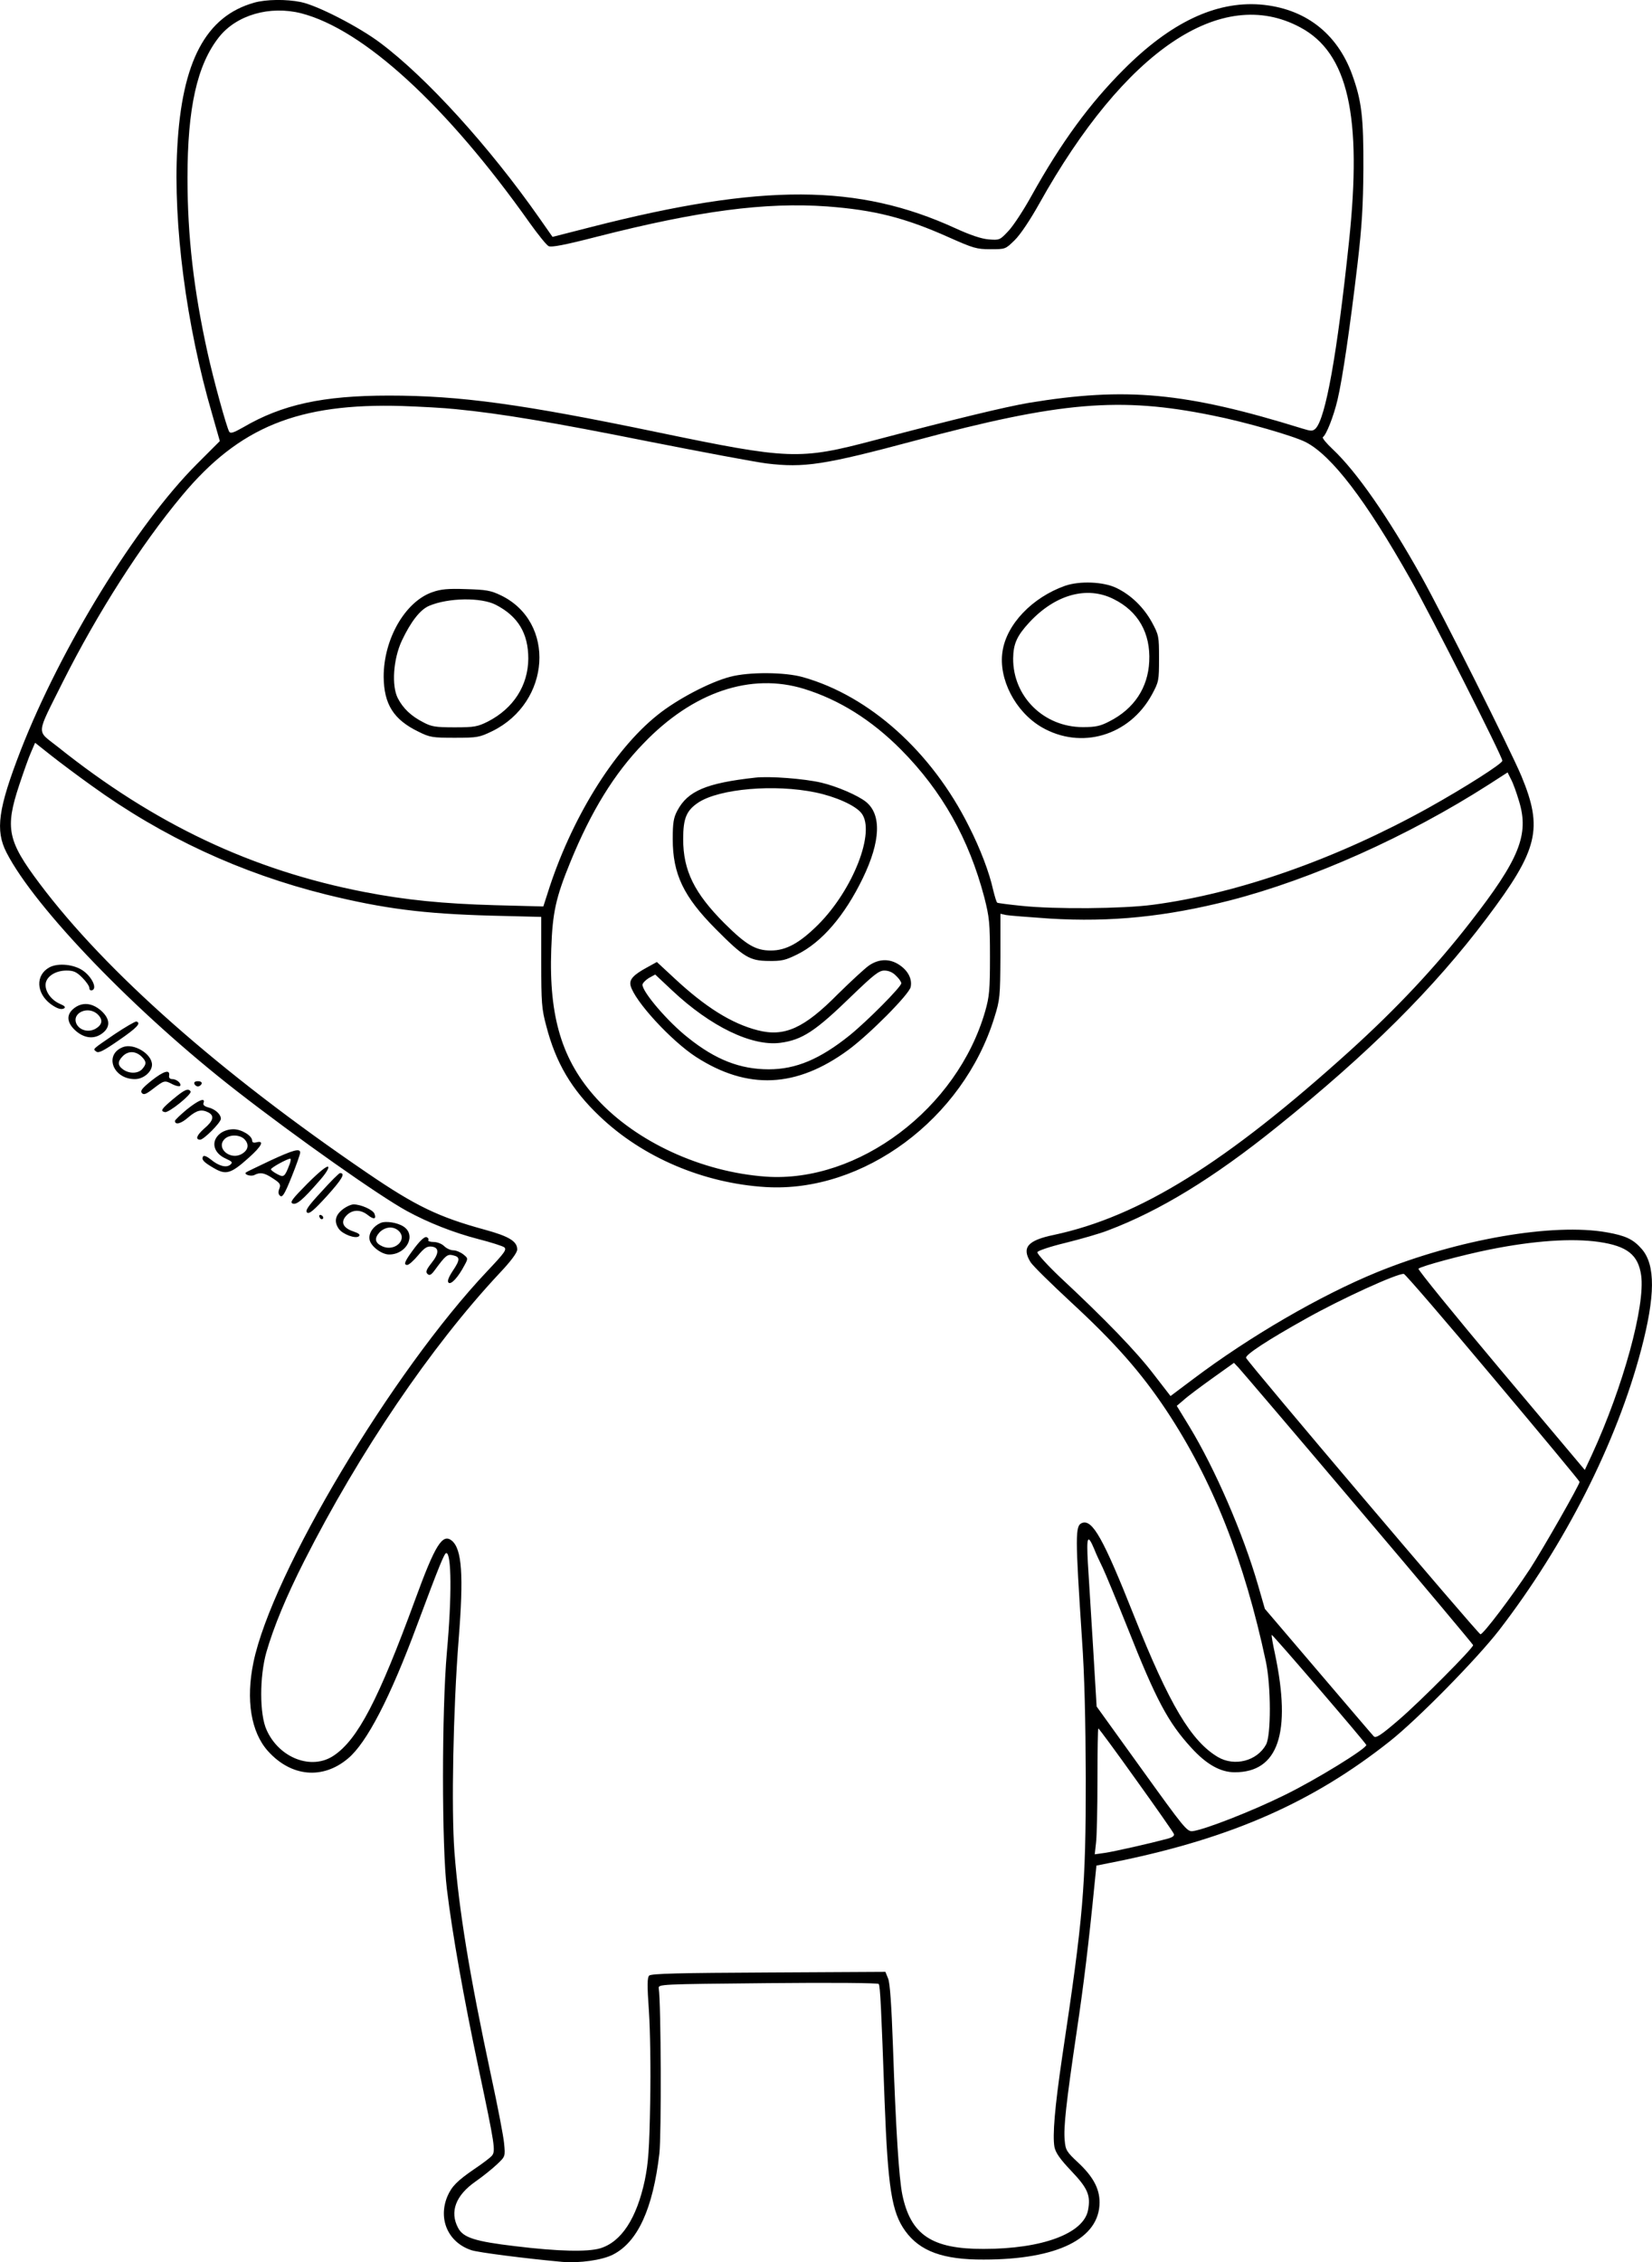 <?xml version="1.0" encoding="UTF-8"?>
<svg xmlns="http://www.w3.org/2000/svg" version="1.0" viewBox="0 0 791.521 1083.558" preserveAspectRatio="xMidYMid meet">
  <g transform="translate(-619.174,1095.871) scale(0.1,-0.1)" fill="#000000" stroke="none">
    <path d="M7410 10946 c-232 -65 -347 -281 -369 -696 -20 -365 43 -850 167 -1274 l37 -130 -110 -110 c-291 -291 -652 -879 -844 -1371 -108 -279 -123 -383 -68 -490 136 -265 619 -766 1103 -1142 288 -224 681 -501 814 -574 104 -57 227 -105 343 -135 59 -15 115 -33 124 -39 14 -11 4 -25 -81 -115 -454 -480 -1032 -1446 -1120 -1874 -37 -179 -12 -334 70 -425 111 -123 262 -137 383 -35 90 75 202 291 331 639 107 287 131 345 140 345 25 0 27 -207 3 -473 -25 -281 -25 -937 0 -1137 26 -215 80 -517 152 -859 77 -364 82 -395 64 -417 -7 -9 -45 -38 -84 -64 -83 -57 -109 -83 -130 -132 -45 -109 4 -220 115 -257 32 -11 260 -40 435 -56 82 -7 192 8 244 35 118 60 191 219 222 484 10 88 8 720 -3 791 -3 20 4 20 522 25 309 3 528 1 532 -4 7 -10 12 -111 28 -560 16 -417 34 -533 99 -623 70 -97 181 -138 376 -137 353 0 555 100 555 274 0 66 -31 123 -101 189 -57 53 -62 61 -66 108 -6 62 7 180 57 518 34 227 58 424 87 719 l8 79 110 22 c542 112 929 283 1295 573 132 104 417 394 524 532 316 410 563 897 681 1344 68 258 69 406 3 482 -41 47 -77 64 -167 80 -258 46 -714 -33 -1102 -191 -271 -111 -609 -307 -881 -512 l-108 -81 -82 106 c-81 106 -228 259 -447 463 -62 59 -111 113 -109 120 2 7 61 27 136 45 72 18 164 44 204 60 246 93 504 250 808 495 441 354 752 664 1005 1000 247 328 271 428 166 681 -52 124 -380 778 -479 955 -160 286 -311 503 -425 610 -31 29 -52 55 -47 58 16 10 51 98 70 178 24 101 60 347 96 652 21 179 27 280 28 455 1 248 -8 325 -54 452 -73 200 -229 318 -441 335 -213 16 -429 -86 -654 -312 -162 -162 -298 -347 -441 -604 -38 -69 -88 -145 -111 -169 -41 -44 -43 -44 -95 -40 -35 3 -88 21 -158 53 -467 214 -925 216 -1743 7 l-188 -48 -63 90 c-238 340 -539 672 -762 839 -102 77 -304 181 -382 196 -69 14 -165 13 -222 -3z m225 -51 c298 -77 696 -441 1094 -1003 40 -56 81 -107 91 -112 13 -7 77 5 232 45 486 124 806 166 1102 145 227 -17 374 -54 584 -148 117 -52 133 -57 199 -57 72 0 72 0 116 43 27 26 75 98 118 175 410 734 873 1047 1250 845 230 -122 298 -424 234 -1028 -57 -541 -112 -845 -160 -894 -14 -13 -21 -13 -63 0 -561 174 -845 200 -1312 123 -115 -20 -344 -75 -739 -179 -360 -95 -406 -93 -1042 39 -650 135 -944 175 -1284 175 -316 0 -512 -43 -698 -152 -46 -26 -61 -31 -67 -21 -12 19 -75 247 -104 379 -66 299 -96 557 -96 837 0 335 46 541 151 674 84 106 243 152 394 114z m740 -1896 c217 -21 470 -64 920 -154 259 -51 514 -99 569 -106 181 -22 277 -7 711 109 697 187 983 211 1425 121 157 -31 389 -98 448 -128 124 -64 287 -276 503 -659 96 -169 439 -847 439 -867 0 -14 -181 -129 -353 -225 -441 -245 -912 -411 -1322 -465 -143 -19 -469 -22 -629 -5 -60 6 -113 13 -116 15 -4 2 -12 30 -20 62 -18 82 -61 196 -116 304 -178 357 -476 624 -794 714 -87 25 -260 26 -350 2 -97 -25 -255 -108 -348 -183 -212 -169 -417 -503 -528 -858 l-19 -59 -230 6 c-250 7 -430 25 -626 63 -539 104 -1007 325 -1471 696 -103 82 -106 48 25 311 166 330 374 656 571 892 274 329 557 444 1056 429 85 -3 200 -9 255 -15z m1670 -1340 c168 -52 323 -149 464 -291 197 -199 325 -427 399 -708 24 -95 27 -121 27 -285 0 -158 -3 -190 -23 -260 -134 -466 -608 -823 -1051 -792 -307 22 -621 166 -810 373 -166 182 -230 391 -218 717 6 176 22 247 92 418 99 242 210 423 350 567 237 247 514 340 770 261z m-3415 -463 c342 -247 715 -420 1125 -522 277 -68 465 -92 790 -101 l240 -6 0 -216 c0 -194 2 -225 24 -306 46 -178 122 -306 256 -433 206 -197 498 -321 796 -339 467 -28 945 326 1095 812 27 86 28 100 29 293 l0 204 27 -6 c16 -3 109 -10 209 -17 294 -18 558 9 864 87 395 102 851 306 1240 555 l90 58 16 -32 c10 -18 27 -65 39 -106 49 -160 2 -277 -234 -580 -167 -215 -352 -412 -576 -615 -594 -537 -1007 -794 -1418 -882 -126 -26 -156 -60 -113 -130 10 -17 99 -104 197 -195 208 -192 333 -334 453 -514 223 -336 375 -721 478 -1205 25 -119 25 -352 1 -397 -43 -79 -151 -107 -231 -60 -128 76 -232 250 -402 677 -147 370 -199 463 -249 444 -33 -13 -33 -57 0 -559 12 -169 17 -385 18 -665 0 -524 -11 -654 -114 -1340 -34 -232 -46 -369 -36 -425 6 -28 26 -57 81 -115 79 -83 93 -117 80 -187 -21 -112 -219 -186 -500 -186 -248 -1 -350 67 -390 260 -16 78 -31 310 -45 715 -7 193 -14 298 -23 320 l-13 32 -559 -3 c-425 -2 -563 -5 -573 -15 -9 -9 -10 -45 -1 -171 6 -92 9 -276 6 -435 -4 -228 -9 -292 -26 -375 -39 -182 -112 -294 -213 -325 -60 -18 -202 -15 -407 10 -194 23 -251 41 -275 89 -40 76 -11 154 83 220 36 25 83 63 105 84 39 37 39 37 33 100 -3 34 -31 179 -62 322 -105 491 -154 791 -176 1075 -15 204 -6 679 20 1012 25 313 16 436 -32 477 -45 37 -80 -19 -176 -282 -176 -480 -275 -670 -390 -747 -106 -72 -262 -12 -322 123 -34 74 -34 255 -1 372 36 124 95 266 181 436 264 521 607 1027 934 1377 57 60 87 101 87 116 0 39 -39 63 -156 95 -220 60 -330 113 -559 269 -711 484 -1256 966 -1573 1388 -154 205 -167 265 -98 473 21 63 46 134 57 158 l19 44 77 -61 c43 -34 130 -99 193 -144z m7224 -2186 c135 -20 187 -62 201 -160 20 -146 -86 -533 -236 -859 l-34 -73 -402 478 c-221 263 -399 482 -395 486 12 12 212 66 342 92 209 42 393 55 524 36z m-509 -649 c228 -271 415 -496 415 -500 0 -14 -176 -322 -237 -416 -88 -134 -225 -315 -238 -314 -11 1 -1118 1306 -1123 1324 -4 15 105 86 284 186 174 98 443 220 472 216 7 -1 199 -224 427 -496z m-646 -626 c303 -357 551 -653 551 -656 0 -15 -255 -271 -354 -356 -88 -76 -112 -91 -122 -81 -7 7 -127 148 -267 312 l-255 299 -32 111 c-72 250 -207 560 -329 761 l-61 100 33 28 c17 16 79 62 136 103 l105 75 22 -23 c12 -13 270 -315 573 -673z m-1264 -197 c9 -24 28 -63 40 -88 12 -25 66 -155 120 -290 137 -346 194 -452 305 -573 72 -79 139 -117 208 -117 208 0 272 187 193 565 -11 50 -18 91 -16 93 3 4 448 -514 453 -527 5 -15 -239 -166 -393 -241 -156 -77 -382 -165 -439 -172 -27 -3 -41 15 -244 297 l-216 300 -17 285 c-10 157 -21 339 -25 404 -7 127 -1 140 31 64z m200 -1104 c97 -135 178 -251 181 -259 4 -9 -6 -17 -33 -24 -82 -22 -250 -60 -297 -67 l-49 -7 6 54 c4 30 7 165 7 302 0 136 2 247 4 247 3 0 84 -110 181 -246z M11295 8153 c-158 -56 -281 -185 -300 -315 -20 -131 61 -288 187 -362 189 -110 421 -42 529 156 33 61 34 67 34 173 0 106 -1 112 -34 173 -39 71 -99 130 -169 164 -63 31 -177 35 -247 11z m233 -64 c117 -58 177 -163 170 -299 -6 -125 -72 -226 -190 -286 -44 -23 -66 -28 -128 -28 -187 0 -335 146 -334 329 1 70 18 108 77 172 124 134 277 177 405 112z M8262 8122 c-130 -46 -232 -225 -232 -404 1 -132 47 -206 167 -264 54 -27 67 -29 173 -29 110 0 119 2 181 32 280 138 305 522 41 650 -50 24 -71 27 -167 30 -88 3 -121 0 -163 -15z m305 -60 c107 -55 156 -137 156 -258 -1 -129 -71 -238 -193 -301 -50 -25 -65 -28 -160 -28 -91 0 -111 3 -150 24 -59 30 -97 67 -122 115 -31 60 -22 188 19 276 43 91 88 149 131 167 92 39 249 41 319 5z M9810 7234 c-235 -26 -323 -64 -373 -158 -18 -34 -22 -58 -22 -136 0 -168 52 -276 205 -430 135 -136 163 -153 253 -154 63 -1 81 3 138 31 118 58 228 186 315 366 85 176 90 304 15 365 -39 31 -138 74 -214 92 -81 19 -249 32 -317 24z m290 -71 c96 -20 190 -62 219 -99 69 -87 -39 -366 -208 -535 -89 -88 -153 -123 -226 -123 -73 0 -118 27 -221 129 -146 146 -199 254 -199 405 0 100 16 137 73 175 101 66 365 89 562 48z M10355 6334 c-20 -14 -87 -76 -149 -137 -162 -164 -256 -206 -384 -173 -125 32 -251 111 -400 250 l-83 77 -49 -27 c-64 -35 -84 -57 -77 -86 19 -74 195 -265 314 -342 247 -159 481 -148 728 33 100 73 292 266 300 302 8 38 -12 78 -54 106 -46 31 -98 30 -146 -3z m130 -49 c14 -13 25 -29 25 -36 0 -17 -163 -181 -247 -249 -142 -114 -257 -163 -388 -163 -137 0 -255 46 -386 151 -97 76 -219 219 -219 254 0 7 14 22 30 32 l31 17 81 -76 c184 -173 382 -269 519 -251 105 14 168 56 340 223 108 104 132 123 158 123 21 0 41 -9 56 -25z M6428 6325 c-67 -37 -63 -123 6 -175 30 -22 51 -29 65 -21 8 6 2 12 -19 21 -40 17 -70 55 -70 91 0 38 45 69 100 69 34 0 48 -6 76 -34 19 -19 34 -41 34 -50 0 -9 6 -13 14 -10 23 9 0 60 -41 91 -43 33 -124 41 -165 18z M6546 6129 c-38 -30 -35 -69 9 -108 43 -37 90 -41 129 -10 38 30 35 69 -9 108 -43 37 -90 41 -129 10z m115 -30 c25 -25 21 -49 -12 -68 -34 -19 -76 -7 -91 24 -24 53 58 89 103 44z M6742 6006 c-111 -76 -106 -71 -89 -84 11 -9 34 3 108 54 87 60 109 83 84 90 -5 1 -52 -26 -103 -60z M6780 5943 c-91 -36 -47 -153 58 -153 41 0 82 35 82 69 0 52 -88 105 -140 84z m88 -43 c26 -25 27 -37 5 -62 -20 -22 -61 -23 -91 -2 -27 19 -28 38 -2 64 26 26 60 25 88 0z M6918 5783 c-45 -36 -55 -49 -47 -59 9 -11 20 -7 56 21 52 40 54 40 92 20 16 -8 31 -11 35 -8 10 10 -15 33 -36 33 -12 0 -18 6 -16 17 5 31 -26 22 -84 -24z M7123 5768 c2 -7 10 -13 17 -13 7 0 15 6 18 13 2 7 -5 12 -18 12 -13 0 -20 -5 -17 -12z M7022 5695 c-57 -48 -64 -58 -40 -63 19 -4 130 86 123 99 -11 17 -29 9 -83 -36z M7086 5644 c-31 -26 -56 -50 -56 -54 0 -21 29 -14 64 17 41 35 64 40 97 23 29 -16 23 -40 -21 -77 -36 -32 -44 -53 -19 -53 17 0 99 82 99 100 0 22 -28 47 -62 55 -17 5 -25 12 -21 21 10 28 -25 13 -81 -32z M7246 5529 c-45 -36 -33 -92 26 -119 33 -15 36 -19 23 -30 -19 -16 -56 -6 -93 25 -19 15 -33 21 -37 15 -9 -15 1 -27 51 -56 58 -34 81 -28 166 48 64 57 79 86 37 75 -12 -3 -19 0 -19 8 0 24 -51 55 -90 55 -23 0 -48 -8 -64 -21z m118 -28 c23 -25 17 -52 -15 -70 -54 -30 -122 27 -83 70 22 25 75 25 98 0z M7485 5399 c-60 -29 -112 -53 -115 -56 -11 -10 25 -21 41 -12 28 14 47 11 89 -17 34 -22 38 -29 30 -49 -6 -16 -5 -27 4 -34 11 -9 22 9 55 91 23 57 41 109 41 116 0 22 -33 13 -145 -39z m95 -15 c-24 -63 -28 -66 -60 -49 -17 9 -30 19 -30 23 0 8 77 50 92 51 4 1 3 -11 -2 -25z M7665 5290 c-72 -73 -86 -90 -71 -96 19 -7 48 17 128 109 32 36 47 62 42 67 -6 6 -44 -25 -99 -80z M7732 5251 c-65 -70 -79 -91 -69 -100 11 -8 32 10 96 80 72 80 89 109 62 109 -5 0 -45 -40 -89 -89z M7831 5164 c-34 -28 -39 -58 -16 -91 18 -26 82 -50 97 -35 7 7 -2 14 -26 22 -51 17 -64 45 -35 76 28 30 68 31 103 3 29 -23 42 -20 32 6 -7 19 -65 45 -100 45 -13 0 -38 -12 -55 -26z M7722 5131 c2 -7 7 -12 11 -12 12 1 9 15 -3 20 -7 2 -11 -2 -8 -8z M8015 5101 c-34 -15 -57 -47 -53 -77 3 -32 57 -74 94 -74 84 0 132 93 69 134 -29 19 -85 28 -110 17z m90 -41 c38 -42 -24 -97 -81 -71 -36 16 -40 38 -14 67 29 29 70 31 95 4z M8180 4984 c-49 -65 -57 -84 -37 -84 8 0 31 21 52 46 30 36 43 44 64 42 37 -4 38 -32 0 -79 -25 -32 -29 -43 -19 -52 9 -9 17 -6 34 17 53 72 61 79 89 72 34 -8 34 -21 -3 -76 -20 -31 -26 -48 -19 -55 12 -11 46 26 76 83 18 33 18 34 -6 53 -13 10 -34 19 -47 19 -13 0 -33 9 -44 20 -11 11 -33 20 -51 20 -16 0 -28 4 -25 9 3 5 -1 11 -8 14 -9 4 -29 -14 -56 -49z"></path>
  </g>
</svg>
